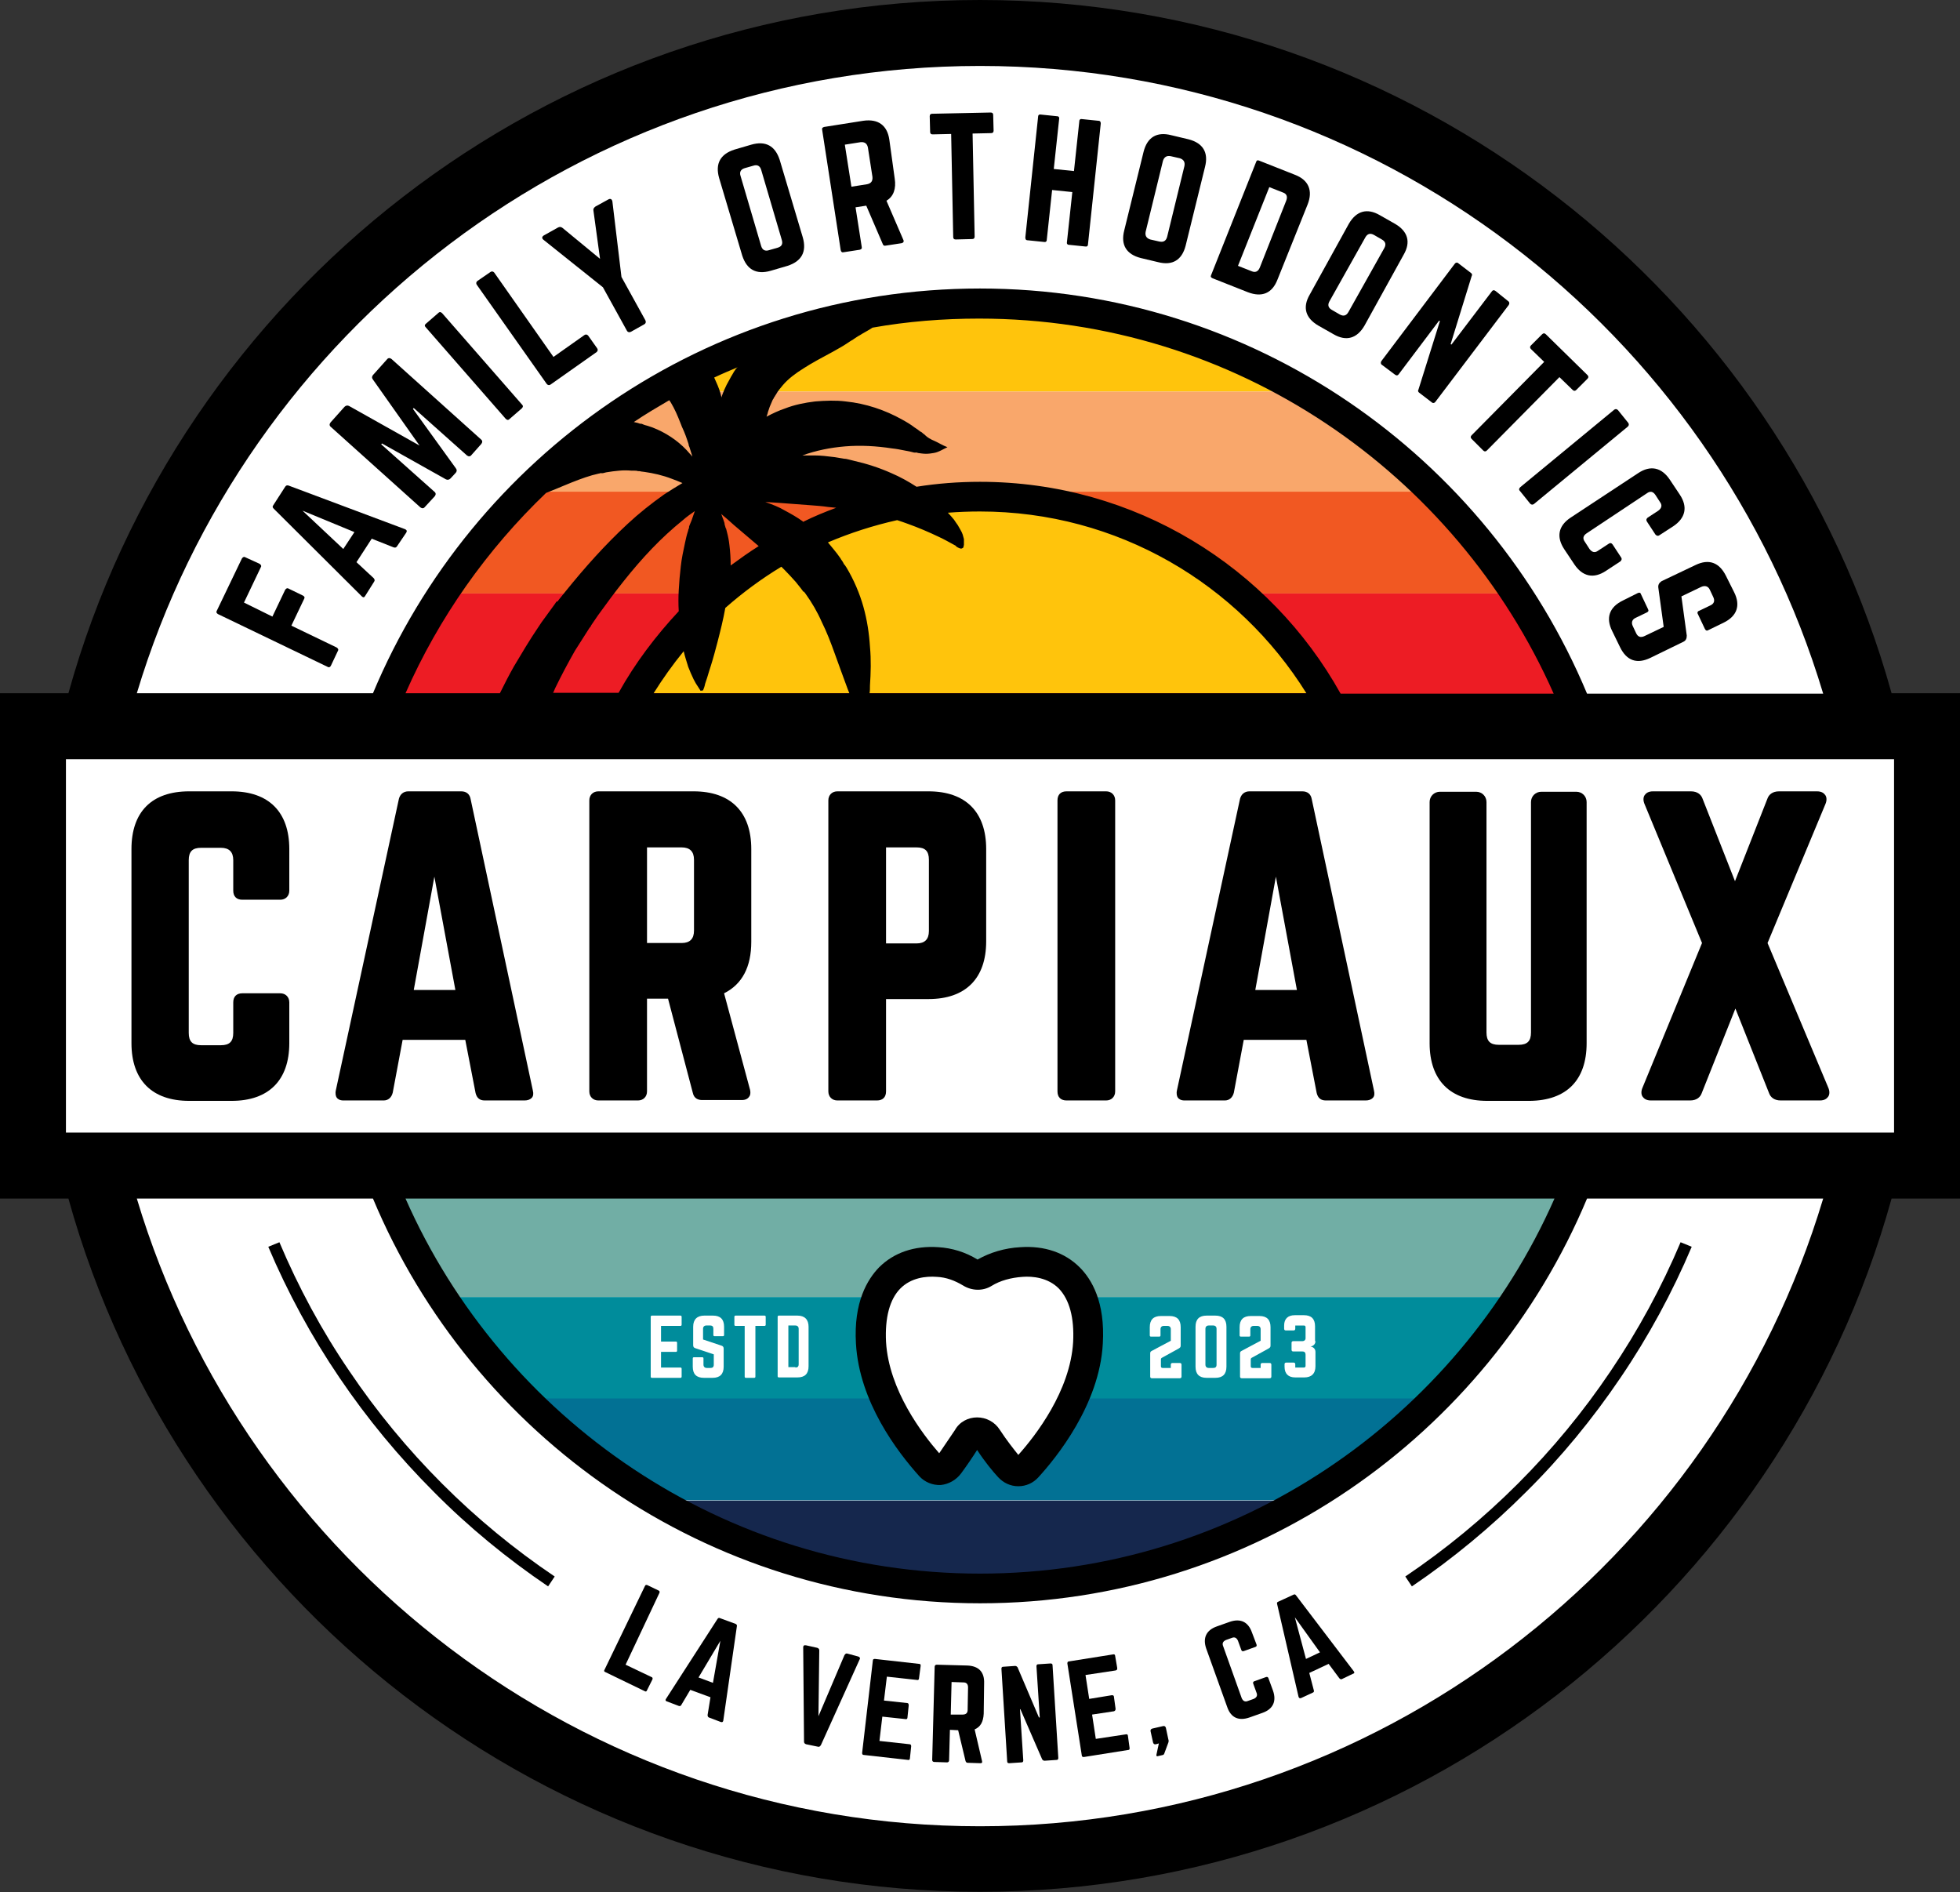 <?xml version="1.0" encoding="utf-8"?>
<!-- Generator: Adobe Illustrator 27.7.0, SVG Export Plug-In . SVG Version: 6.00 Build 0)  -->
<svg version="1.1" id="Layer_1" xmlns="http://www.w3.org/2000/svg" xmlns:xlink="http://www.w3.org/1999/xlink" x="0px" y="0px"
	 viewBox="0 0 475.6 459.1" style="enable-background:new 0 0 475.6 459.1;" xml:space="preserve">
<rect x="0" y="0" width="475.6" height="459.1" fill="#333333" stroke="none"/>
<style type="text/css">
	.st0{clip-path:url(#SVGID_00000111185075004646179340000006558305410842571912_);}
	.st1{fill:#71AEA5;}
	.st2{fill:#008C9B;}
	.st3{fill:#027194;}
	.st4{fill:#15274D;}
	.st5{clip-path:url(#SVGID_00000135680771601688429100000000940829132388077481_);}
	.st6{fill:#FFC40C;}
	.st7{fill:#F9A76B;}
	.st8{fill:#F15822;}
	.st9{fill:#ED1C24;}
	.st10{fill:#FFFFFF;}
	.st11{clip-path:url(#SVGID_00000173155309815704558240000007659276465979703449_);}
	.st12{clip-path:url(#SVGID_00000116940122421774018210000016097012378411202465_);}
	.st13{clip-path:url(#SVGID_00000112608940186452769810000009684086454743061910_);}
	.st14{clip-path:url(#SVGID_00000152958188517593976810000013891305959933698239_);}
	.st15{clip-path:url(#SVGID_00000135664120526574268710000009482995606949680781_);}
	.st16{clip-path:url(#SVGID_00000123440438170876247900000001696123558769987763_);}
	.st17{clip-path:url(#SVGID_00000155853382314103357500000016230672173718605997_);}
	.st18{clip-path:url(#SVGID_00000104676011189145408430000013727275356509408442_);}
	.st19{clip-path:url(#SVGID_00000008838624769183767870000016431305888861274794_);}
	.st20{clip-path:url(#SVGID_00000051345324229161509080000003401337879102137497_);}
	.st21{clip-path:url(#SVGID_00000163066542680060726480000003198282906801455265_);}
	.st22{clip-path:url(#SVGID_00000103235052280886276240000010022385335117512633_);}
	.st23{clip-path:url(#SVGID_00000029753069852147688920000002400300472923383192_);}
	.st24{clip-path:url(#SVGID_00000148624394915153437250000010952888261803220637_);}
	.st25{clip-path:url(#SVGID_00000087378191045252303080000011310938775606316713_);}
	.st26{clip-path:url(#SVGID_00000042697467900451189570000008645088353739454096_);}
	.st27{clip-path:url(#SVGID_00000084507068754174086580000012354694441502247073_);}
	.st28{clip-path:url(#SVGID_00000090279970632330891890000002286768558068246963_);}
	.st29{clip-path:url(#SVGID_00000097485586784492085420000013247044960085647548_);}
	.st30{clip-path:url(#SVGID_00000142168591917327872690000008952438745829618574_);}
	.st31{clip-path:url(#SVGID_00000095328736448469448620000015496691619461063312_);}
</style>
<g>
	<g>
		<g>
			<path class="st10" d="M467.6,176.2H449C425.1,81.8,339.5,11.7,237.8,11.7S50.4,81.8,26.6,176.2H8v106.6h18.6
				c23.8,94.4,109.5,164.5,211.2,164.5S425.1,377.3,449,282.8h18.6V176.2z"/>
		</g>
	</g>
	<g>
		<g>
			<path d="M133,384.9c-9.9-6.7-19.3-14.4-27.7-22.9c-8.5-8.5-16.2-17.8-22.9-27.7c-6.8-10-12.6-20.7-17.3-31.8l2.7-1.1
				c4.6,10.9,10.3,21.5,17,31.3c6.6,9.8,14.2,19,22.5,27.3c8.4,8.4,17.5,15.9,27.3,22.5L133,384.9z"/>
		</g>
	</g>
	<g>
		<g>
			<path d="M342.6,384.9l-1.6-2.4c9.8-6.6,19-14.2,27.3-22.5c8.4-8.4,15.9-17.5,22.5-27.3c6.7-9.9,12.4-20.4,17-31.3l2.7,1.1
				c-4.7,11.1-10.5,21.8-17.3,31.8c-6.7,9.9-14.4,19.3-22.9,27.7C361.8,370.5,352.5,378.2,342.6,384.9z"/>
		</g>
	</g>
	<g>
		<defs>
			
				<ellipse id="SVGID_00000069391411250104200470000006589854713919860663_" transform="matrix(0.707 -0.707 0.707 0.707 -92.657 235.359)" cx="237.8" cy="229.5" rx="155.9" ry="155.9"/>
		</defs>
		<clipPath id="SVGID_00000119102159254787065690000013445228242920719526_">
			<use xlink:href="#SVGID_00000069391411250104200470000006589854713919860663_"  style="overflow:visible;"/>
		</clipPath>
		<g style="clip-path:url(#SVGID_00000119102159254787065690000013445228242920719526_);">
			<g>
				<g>
					<rect x="75.1" y="70.3" class="st6" width="326.2" height="24.7"/>
				</g>
			</g>
			<g>
				<g>
					<rect x="75.1" y="95" class="st7" width="326.2" height="24.7"/>
				</g>
			</g>
			<g>
				<g>
					<rect x="75.1" y="119.3" class="st8" width="326.2" height="24.7"/>
				</g>
			</g>
			<g>
				<g>
					<rect x="75.1" y="144" class="st9" width="326.2" height="24.7"/>
				</g>
			</g>
		</g>
		<g style="clip-path:url(#SVGID_00000119102159254787065690000013445228242920719526_);">
			<g>
				<g>
					<path class="st6" d="M321.3,168.2c-16.9-28.5-48-47.7-83.5-47.7c-35.6,0-66.6,19.1-83.5,47.7H321.3z"/>
				</g>
			</g>
		</g>
		<g style="clip-path:url(#SVGID_00000119102159254787065690000013445228242920719526_);">
			<g>
				<g>
					<rect x="75.1" y="290" class="st1" width="326.2" height="24.7"/>
				</g>
			</g>
			<g>
				<g>
					<rect x="75.1" y="314.7" class="st2" width="326.2" height="24.7"/>
				</g>
			</g>
			<g>
				<g>
					<rect x="75.1" y="339.3" class="st3" width="326.2" height="24.7"/>
				</g>
			</g>
			<g>
				<g>
					<rect x="75.1" y="364.1" class="st4" width="326.2" height="24.7"/>
				</g>
			</g>
		</g>
	</g>
	<g>
		<g>
			<g>
				<path d="M151.8,403.9l6.3,3c0.3,0.1,0.3,0.4,0.2,0.6l-1.3,2.6c-0.1,0.3-0.3,0.4-0.6,0.2l-9.5-4.6c-0.3-0.1-0.4-0.3-0.2-0.6
					l9.8-20.3c0.1-0.3,0.4-0.3,0.6-0.2l2.7,1.3c0.3,0.1,0.3,0.4,0.2,0.6L151.8,403.9z"/>
			</g>
		</g>
		<g>
			<g>
				<path d="M172,416.7c-0.2-0.1-0.3-0.3-0.3-0.6l0.7-4.3l-4.9-1.8l-2.2,3.7c-0.1,0.2-0.3,0.3-0.6,0.2l-2.9-1.1
					c-0.3-0.1-0.4-0.3-0.2-0.6l12.5-19.4c0.2-0.3,0.4-0.3,0.6-0.2l3.8,1.4c0.2,0.1,0.4,0.3,0.3,0.6l-3.3,22.9
					c-0.1,0.3-0.2,0.4-0.6,0.3L172,416.7z M174.8,398.1l-5.3,8.9l3.5,1.3L174.8,398.1z"/>
			</g>
		</g>
		<g>
			<g>
				<path d="M208.2,401.9c0.4,0.1,0.6,0.4,0.4,0.7l-9.4,20.8c-0.2,0.3-0.4,0.5-0.7,0.4l-2.9-0.6c-0.3-0.1-0.5-0.3-0.5-0.6l-0.2-22.9
					c0-0.4,0.2-0.6,0.7-0.5l2.7,0.6c0.3,0.1,0.5,0.3,0.5,0.6l-0.2,16l6.3-14.8c0.2-0.3,0.4-0.5,0.7-0.4L208.2,401.9z"/>
			</g>
		</g>
		<g>
			<g>
				<path d="M223,407.2c0,0.3-0.2,0.5-0.5,0.4l-7.3-0.8l-0.7,5.8l5.6,0.6c0.3,0,0.4,0.2,0.4,0.6l-0.3,2.9c0,0.3-0.2,0.5-0.5,0.4
					l-5.6-0.6l-0.7,5.9l7.3,0.8c0.3,0,0.4,0.2,0.4,0.5l-0.3,2.9c0,0.3-0.2,0.5-0.5,0.4l-10.7-1.2c-0.3,0-0.4-0.2-0.4-0.5l2.6-22.4
					c0-0.3,0.2-0.4,0.5-0.4l10.7,1.2c0.4,0,0.4,0.2,0.4,0.5L223,407.2z"/>
			</g>
		</g>
		<g>
			<g>
				<path d="M238.7,415.8c-0.1,2-0.8,3.2-2.2,3.8l1.8,7.7c0.1,0.4-0.1,0.5-0.4,0.5l-3.1-0.1c-0.3,0-0.4-0.2-0.5-0.4l-1.8-7.5l-2-0.1
					l-0.2,7.4c0,0.3-0.2,0.5-0.5,0.5l-3.1-0.1c-0.3,0-0.5-0.2-0.5-0.5l0.6-22.6c0-0.3,0.2-0.5,0.5-0.5l7.4,0.2
					c2.8,0.1,4.2,1.6,4.1,4.3L238.7,415.8z M233.6,416c0.8,0,1.2-0.4,1.2-1.1l0.1-5.5c0-0.8-0.4-1.2-1.1-1.2l-2.9-0.1l-0.2,7.9
					L233.6,416z"/>
			</g>
		</g>
		<g>
			<g>
				<path d="M254.9,403.6c0.3,0,0.5,0.1,0.5,0.4l1.4,22.5c0,0.3-0.1,0.5-0.4,0.5l-2.9,0.2c-0.3,0-0.4-0.1-0.6-0.3l-5.3-12.2l-0.1,0
					l0.8,12.4c0,0.3-0.1,0.5-0.4,0.5l-3,0.2c-0.3,0-0.5-0.1-0.5-0.4l-1.4-22.5c0-0.3,0.1-0.5,0.4-0.5l2.9-0.2c0.3,0,0.4,0.1,0.6,0.3
					l5.2,12.2l0.2,0l-0.8-12.4c0-0.3,0.1-0.5,0.4-0.5L254.9,403.6z"/>
			</g>
		</g>
		<g>
			<g>
				<path d="M271.1,404.7c0,0.3,0,0.5-0.4,0.6l-7.3,1.1l0.9,5.8l5.5-0.9c0.3,0,0.5,0.1,0.5,0.4l0.4,2.9c0,0.3-0.1,0.5-0.4,0.6
					L265,416l0.9,5.9l7.3-1.1c0.3-0.1,0.5,0.1,0.5,0.4l0.4,2.9c0,0.3,0,0.5-0.4,0.5l-10.7,1.7c-0.3,0-0.5-0.1-0.5-0.4l-3.5-22.3
					c0-0.3,0.1-0.5,0.4-0.5l10.7-1.7c0.3-0.1,0.5,0.1,0.5,0.4L271.1,404.7z"/>
			</g>
		</g>
		<g>
			<g>
				<path d="M279.2,420.1c-0.1-0.4,0.1-0.6,0.4-0.7l2.6-0.6c0.4-0.1,0.6,0.1,0.7,0.4l0.6,2.8c0.1,0.3,0.1,0.5,0,0.8l-1,2.7
					c-0.1,0.2-0.1,0.2-0.3,0.3l-1.3,0.3c-0.2,0.1-0.3-0.1-0.3-0.3l0.6-2.8l-0.7,0.2c-0.4,0.1-0.6-0.1-0.7-0.4L279.2,420.1z"/>
			</g>
		</g>
		<g>
			<g>
				<path d="M304.9,399c0.1,0.3,0,0.5-0.3,0.6l-2.8,1c-0.3,0.1-0.5,0-0.6-0.3l-0.8-2.2c-0.3-0.7-0.8-1-1.5-0.7l-1.4,0.5
					c-0.7,0.3-1,0.8-0.7,1.5l4.5,12.6c0.3,0.7,0.8,1,1.5,0.7l1.4-0.5c0.7-0.3,1-0.8,0.7-1.5l-0.8-2.2c-0.1-0.3,0-0.5,0.3-0.6l2.8-1
					c0.3-0.1,0.5,0,0.6,0.3l1.1,3c0.9,2.6,0,4.5-2.6,5.4l-3.1,1.1c-2.6,0.9-4.5,0.1-5.4-2.5l-5.1-14.2c-0.9-2.6,0-4.5,2.6-5.4
					l3.1-1.1c2.6-0.9,4.5,0,5.4,2.6L304.9,399z"/>
			</g>
		</g>
		<g>
			<g>
				<path d="M325.6,407.4c-0.2,0.1-0.4,0-0.6-0.2l-2.6-3.5l-4.7,2.2l1.1,4.2c0.1,0.3,0,0.5-0.3,0.6l-2.8,1.3c-0.3,0.1-0.5,0-0.6-0.3
					l-5.2-22.5c-0.1-0.3,0-0.5,0.3-0.6l3.7-1.7c0.2-0.1,0.4-0.1,0.6,0.2l14,18.4c0.2,0.3,0.2,0.5-0.2,0.6L325.6,407.4z M314.2,392.4
					l2.7,10.1l3.4-1.6L314.2,392.4z"/>
			</g>
		</g>
	</g>
	<g>
		<g>
			<g>
				<path d="M63,136.8c0.3,0.2,0.5,0.5,0.3,0.8l-4.1,8.6l6.9,3.4l3.1-6.5c0.2-0.3,0.5-0.5,0.8-0.3l3.5,1.7c0.4,0.2,0.5,0.5,0.3,0.8
					l-3.1,6.5l11,5.3c0.3,0.2,0.5,0.5,0.3,0.8l-1.7,3.6c-0.2,0.4-0.5,0.5-0.8,0.3l-26.6-12.8c-0.3-0.2-0.5-0.4-0.3-0.8l6.1-12.7
					c0.2-0.3,0.5-0.5,0.8-0.3L63,136.8z"/>
			</g>
		</g>
		<g>
			<g>
				<path d="M96.3,132.6c-0.2,0.3-0.5,0.3-0.8,0.2l-5.3-2.1l-3.7,5.7l4.2,3.9c0.2,0.3,0.3,0.5,0.1,0.8l-2.2,3.5
					c-0.2,0.4-0.5,0.4-0.8,0.1l-21.4-21.3c-0.3-0.3-0.3-0.5-0.1-0.8l2.9-4.5c0.2-0.3,0.4-0.4,0.8-0.3l28.3,10.6
					c0.4,0.2,0.5,0.4,0.3,0.8L96.3,132.6z M73.4,123.9l9.9,9.3l2.7-4.1L73.4,123.9z"/>
			</g>
		</g>
		<g>
			<g>
				<path d="M93.9,87.2c0.3-0.4,0.7-0.4,1.1-0.1l21.7,19.5c0.4,0.3,0.4,0.7,0.1,1.1l-2.4,2.7c-0.3,0.4-0.7,0.4-1.1,0.1l-12.9-11.5
					l-0.2,0.2l10.4,14.4c0.3,0.4,0.3,0.7,0,1.1l-1.3,1.4c-0.3,0.3-0.7,0.4-1.1,0.2l-15.5-8.7l-0.2,0.2l12.9,11.5
					c0.4,0.3,0.4,0.7,0.1,1.1l-2.4,2.6c-0.3,0.4-0.7,0.4-1.1,0.1l-21.7-19.5c-0.4-0.3-0.4-0.7-0.1-1.1l3.4-3.8
					c0.3-0.3,0.7-0.4,1.1-0.2l17.1,9.6L90.5,92.1c-0.3-0.4-0.3-0.7,0-1.1L93.9,87.2z"/>
			</g>
		</g>
		<g>
			<g>
				<path d="M106.4,75.9c0.3-0.3,0.6-0.2,0.9,0.1l19.4,22.2c0.3,0.3,0.2,0.6-0.1,0.9l-3,2.6c-0.3,0.3-0.6,0.2-0.9-0.1l-19.4-22.2
					c-0.3-0.3-0.3-0.6,0.1-0.9L106.4,75.9z"/>
			</g>
		</g>
		<g>
			<g>
				<path d="M134.3,86.6l7.5-5.3c0.3-0.2,0.6-0.2,0.9,0.1l2.2,3.1c0.2,0.3,0.2,0.6-0.1,0.9l-11.2,7.9c-0.3,0.2-0.6,0.2-0.9-0.1
					l-17-24.1c-0.2-0.3-0.2-0.6,0.1-0.9L119,66c0.3-0.2,0.6-0.2,0.9,0.1L134.3,86.6z"/>
			</g>
		</g>
		<g>
			<g>
				<path d="M147.6,48.4c0.5-0.3,0.9-0.1,1,0.5l2.2,18.3l5.8,10.5c0.2,0.4,0.1,0.8-0.3,1l-3.2,1.8c-0.4,0.2-0.8,0.1-1-0.3l-5.8-10.5
					l-14.4-11.5c-0.5-0.4-0.4-0.8,0.1-1.1l3.4-1.9c0.4-0.2,0.7-0.2,1.1,0.1l9.1,7.5l-1.6-11.7c-0.1-0.4,0.1-0.7,0.5-1L147.6,48.4z"
					/>
			</g>
		</g>
		<g>
			<g>
				<path d="M174.5,43.2c-1-3.5,0.3-5.8,3.7-6.9l4.1-1.2c3.5-1,5.8,0.3,6.9,3.7l5.6,18.8c1,3.5-0.3,5.8-3.7,6.9l-4.1,1.2
					c-3.5,1-5.8-0.3-6.9-3.7L174.5,43.2z M188.7,60.1c1-0.3,1.3-0.9,1-1.9l-5-17c-0.3-1-1-1.3-1.9-1l-2.1,0.6c-1,0.3-1.3,1-1,1.9
					l5,17c0.3,1,1,1.3,1.9,1L188.7,60.1z"/>
			</g>
		</g>
		<g>
			<g>
				<path d="M217.1,43.3c0.4,2.5-0.3,4.4-2,5.4l4.1,9.5c0.2,0.4,0,0.7-0.4,0.8l-3.9,0.6c-0.4,0.1-0.6-0.1-0.7-0.4l-4-9.3l-2.6,0.4
					l1.5,9.6c0.1,0.4-0.1,0.6-0.5,0.7l-3.9,0.6c-0.4,0.1-0.6-0.1-0.7-0.5l-4.5-29.2c-0.1-0.4,0.1-0.6,0.5-0.7l9.5-1.5
					c3.6-0.5,5.8,1.1,6.3,4.6L217.1,43.3z M210.4,44.7c1-0.2,1.4-0.8,1.3-1.8l-1.1-7.1c-0.2-1-0.8-1.4-1.8-1.3l-3.8,0.6l1.6,10.2
					L210.4,44.7z"/>
			</g>
		</g>
		<g>
			<g>
				<path d="M240.4,27.3c0.4,0,0.6,0.2,0.6,0.6l0.1,3.8c0,0.4-0.2,0.6-0.6,0.6l-4.5,0.1l0.5,25c0,0.4-0.2,0.6-0.6,0.6l-4,0.1
					c-0.4,0-0.6-0.2-0.6-0.6l-0.5-25l-4.5,0.1c-0.4,0-0.6-0.2-0.6-0.6l-0.1-3.8c0-0.4,0.2-0.6,0.6-0.6L240.4,27.3z"/>
			</g>
		</g>
		<g>
			<g>
				<path d="M261.9,29.4c0-0.4,0.3-0.6,0.7-0.5l3.9,0.4c0.5,0,0.6,0.3,0.6,0.7L264,59.3c0,0.4-0.3,0.6-0.7,0.5l-3.9-0.4
					c-0.4,0-0.6-0.3-0.5-0.7l1.3-12.1l-4.9-0.5l-1.3,12.1c0,0.4-0.3,0.6-0.7,0.5l-3.9-0.4c-0.5,0-0.6-0.3-0.6-0.7l3.1-29.3
					c0-0.4,0.3-0.6,0.7-0.5l3.9,0.4c0.4,0,0.6,0.3,0.5,0.7l-1.3,12.1l4.9,0.5L261.9,29.4z"/>
			</g>
		</g>
		<g>
			<g>
				<path d="M277.5,36.8c0.9-3.5,3.2-4.9,6.7-4l4.2,1c3.5,0.9,4.9,3.2,4,6.7l-4.7,19.1c-0.9,3.5-3.2,4.9-6.7,4l-4.2-1
					c-3.5-0.9-4.9-3.2-4-6.7L277.5,36.8z M281.3,58.6c1,0.2,1.6-0.1,1.9-1.1l4.2-17.2c0.2-1-0.2-1.6-1.1-1.9l-2.2-0.5
					c-1-0.2-1.6,0.2-1.9,1.1L278,56.2c-0.2,1,0.2,1.6,1.1,1.9L281.3,58.6z"/>
			</g>
		</g>
		<g>
			<g>
				<path d="M304.8,39.3c0.1-0.4,0.4-0.5,0.8-0.3l8.6,3.4c3.4,1.3,4.4,3.9,3.1,7.2L310,67.8c-1.3,3.4-3.8,4.4-7.2,3.1l-8.6-3.4
					c-0.4-0.2-0.5-0.4-0.3-0.8L304.8,39.3z M303.7,65.8c0.9,0.4,1.6,0.1,2-0.9l6.4-16.2c0.4-1,0.1-1.7-0.8-2l-3.3-1.3l-7.6,19.1
					L303.7,65.8z"/>
			</g>
		</g>
		<g>
			<g>
				<path d="M327.3,54.3c1.8-3.1,4.4-3.9,7.5-2.1l3.7,2.1c3.1,1.8,3.9,4.4,2.1,7.5L331.1,79c-1.8,3.1-4.4,3.9-7.5,2.1l-3.7-2.1
					c-3.1-1.8-3.9-4.4-2.1-7.5L327.3,54.3z M325.1,76.3c0.9,0.5,1.6,0.3,2.1-0.6l8.7-15.5c0.5-0.9,0.3-1.6-0.6-2.1l-1.9-1.1
					c-0.9-0.5-1.6-0.3-2.1,0.6l-8.7,15.5c-0.5,0.9-0.3,1.6,0.6,2.1L325.1,76.3z"/>
			</g>
		</g>
		<g>
			<g>
				<path d="M366,73.1c0.3,0.2,0.3,0.6,0.1,0.9l-17.8,23.5c-0.2,0.3-0.6,0.4-0.9,0.1l-3-2.3c-0.3-0.2-0.4-0.5-0.2-0.8l5.2-16.6
					l-0.2-0.1l-9.8,13c-0.2,0.3-0.5,0.4-0.9,0.1l-3.2-2.4c-0.3-0.2-0.3-0.6-0.1-0.9L353,64c0.2-0.3,0.6-0.4,0.9-0.1l3,2.3
					c0.3,0.2,0.4,0.5,0.2,0.8L352,83.5l0.2,0.1l9.8-12.9c0.2-0.3,0.5-0.4,0.9-0.1L366,73.1z"/>
			</g>
		</g>
		<g>
			<g>
				<path d="M385.2,91c0.3,0.3,0.3,0.6,0,0.9l-2.7,2.7c-0.3,0.3-0.6,0.3-0.9,0l-3.2-3.1l-17.6,17.8c-0.3,0.3-0.6,0.3-0.9,0l-2.8-2.8
					c-0.3-0.3-0.3-0.6,0-0.9l17.6-17.8l-3.2-3.1c-0.3-0.3-0.3-0.6,0-0.9l2.7-2.7c0.3-0.3,0.6-0.3,0.9,0L385.2,91z"/>
			</g>
		</g>
		<g>
			<g>
				<path d="M395.1,102.6c0.2,0.3,0.2,0.6-0.1,0.9l-22.8,18.8c-0.3,0.2-0.6,0.2-0.9-0.1l-2.5-3.1c-0.3-0.3-0.2-0.6,0.1-0.9
					l22.8-18.8c0.3-0.2,0.6-0.2,0.9,0.1L395.1,102.6z"/>
			</g>
		</g>
		<g>
			<g>
				<path d="M402.6,129.9c-0.3,0.2-0.6,0.1-0.9-0.2l-2.1-3.2c-0.2-0.4-0.1-0.6,0.2-0.9l2.6-1.7c0.8-0.6,1-1.3,0.4-2.1l-1.1-1.7
					c-0.6-0.9-1.3-1-2.1-0.4l-14.6,9.7c-0.9,0.6-1,1.3-0.4,2.1l1.1,1.7c0.6,0.8,1.3,1,2.1,0.4l2.6-1.7c0.3-0.2,0.6-0.2,0.9,0.2
					l2.1,3.2c0.2,0.3,0.1,0.6-0.2,0.9l-3.5,2.3c-3,2-5.7,1.4-7.7-1.6l-2.4-3.6c-2-3-1.5-5.7,1.5-7.7l16.4-10.8c3-2,5.7-1.4,7.7,1.6
					l2.4,3.6c2,3,1.4,5.7-1.6,7.7L402.6,129.9z"/>
			</g>
		</g>
		<g>
			<g>
				<path d="M420.8,143.7c1.6,3.2,0.7,5.8-2.6,7.4l-3.7,1.8c-0.3,0.2-0.6,0.1-0.8-0.3L412,149c-0.2-0.3-0.1-0.7,0.3-0.8l2.7-1.3
					c0.9-0.4,1.2-1.1,0.7-2.1l-0.8-1.7c-0.4-0.9-1.2-1.1-2.1-0.7l-4.8,2.3l1.3,9.5c0,0.7-0.2,1.2-0.8,1.5l-8,3.9
					c-3.3,1.6-5.8,0.7-7.4-2.6l-1.9-3.9c-1.6-3.2-0.7-5.8,2.6-7.4l3.6-1.8c0.4-0.2,0.7-0.1,0.8,0.3l1.7,3.6c0.2,0.4,0.1,0.6-0.3,0.8
					l-2.7,1.3c-0.9,0.4-1.1,1.2-0.7,2l0.8,1.7c0.4,0.9,1.1,1.2,2.1,0.7l4.6-2.2l-1.3-9.5c-0.1-0.7,0.2-1.2,0.8-1.6l8.2-3.9
					c3.3-1.6,5.8-0.6,7.4,2.6L420.8,143.7z"/>
			</g>
		</g>
	</g>
	<g>
		<g>
			<g>
				<path class="st10" d="M165.4,321.4c0,0.2-0.1,0.3-0.3,0.3h-4.7v3.8h3.6c0.2,0,0.3,0.1,0.3,0.3v1.9c0,0.2-0.1,0.3-0.3,0.3h-3.6
					v3.8h4.7c0.2,0,0.3,0.1,0.3,0.3v1.9c0,0.2-0.1,0.3-0.3,0.3h-6.9c-0.2,0-0.3-0.1-0.3-0.3v-14.5c0-0.2,0.1-0.3,0.3-0.3h6.9
					c0.2,0,0.3,0.1,0.3,0.3V321.4z"/>
			</g>
		</g>
		<g>
			<g>
				<path class="st10" d="M173,319.2c1.8,0,2.7,0.9,2.7,2.7v2c0,0.2-0.1,0.3-0.3,0.3h-2c-0.2,0-0.3-0.1-0.3-0.3v-1.5
					c0-0.5-0.2-0.8-0.8-0.8h-0.9c-0.5,0-0.8,0.3-0.8,0.8v2.6l4.5,1.5c0.3,0.1,0.5,0.3,0.5,0.7v4.4c0,1.8-0.9,2.7-2.7,2.7h-2.1
					c-1.8,0-2.7-0.9-2.7-2.7v-2c0-0.2,0.1-0.3,0.3-0.3h2c0.2,0,0.3,0.1,0.3,0.3v1.5c0,0.5,0.3,0.8,0.8,0.8h0.9
					c0.5,0,0.8-0.2,0.8-0.8v-2.5l-4.5-1.5c-0.3-0.1-0.5-0.3-0.5-0.7v-4.5c0-1.8,1-2.7,2.7-2.7H173z"/>
			</g>
		</g>
		<g>
			<g>
				<path class="st10" d="M185.5,319.2c0.2,0,0.3,0.1,0.3,0.3v1.9c0,0.2-0.1,0.3-0.3,0.3h-2.2V334c0,0.2-0.1,0.3-0.3,0.3h-2
					c-0.2,0-0.3-0.1-0.3-0.3v-12.3h-2.2c-0.2,0-0.3-0.1-0.3-0.3v-1.9c0-0.2,0.1-0.3,0.3-0.3H185.5z"/>
			</g>
		</g>
		<g>
			<g>
				<path class="st10" d="M188.7,319.5c0-0.2,0.1-0.3,0.3-0.3h4.5c1.8,0,2.7,1,2.7,2.7v9.6c0,1.8-0.9,2.7-2.7,2.7H189
					c-0.2,0-0.3-0.1-0.3-0.3V319.5z M193,331.8c0.5,0,0.8-0.2,0.8-0.8v-8.6c0-0.5-0.3-0.8-0.8-0.8h-1.7v10.1H193z"/>
			</g>
		</g>
		<g>
			<g>
				<path class="st10" d="M282,329.4c-0.2,0.1-0.3,0.2-0.3,0.5v1.6c0,0.2,0.1,0.4,0.4,0.4h2v-0.8c0-0.2,0.1-0.4,0.4-0.4h1.8
					c0.2,0,0.4,0.1,0.4,0.4v2.9c0,0.2-0.1,0.4-0.4,0.4h-6.8c-0.2,0-0.4-0.1-0.4-0.4v-5.6c0-0.4,0.1-0.5,0.5-0.7l4.5-2.4v-2.8
					c0-0.5-0.3-0.8-0.8-0.8h-0.9c-0.5,0-0.8,0.3-0.8,0.8v1.5c0,0.2-0.1,0.3-0.3,0.3h-2c-0.2,0-0.3-0.1-0.3-0.3v-2
					c0-1.8,0.9-2.7,2.7-2.7h2.1c1.8,0,2.7,0.9,2.7,2.7v4.5c0,0.4-0.2,0.5-0.5,0.7L282,329.4z"/>
			</g>
		</g>
		<g>
			<g>
				<path class="st10" d="M290.1,321.9c0-1.8,0.9-2.7,2.7-2.7h2.1c1.8,0,2.7,0.9,2.7,2.7v9.7c0,1.8-0.9,2.7-2.7,2.7h-2.1
					c-1.8,0-2.7-0.9-2.7-2.7V321.9z M294.4,331.9c0.5,0,0.8-0.2,0.8-0.8v-8.7c0-0.5-0.3-0.8-0.8-0.8h-1.1c-0.5,0-0.8,0.3-0.8,0.8
					v8.7c0,0.5,0.3,0.8,0.8,0.8H294.4z"/>
			</g>
		</g>
		<g>
			<g>
				<path class="st10" d="M303.8,329.4c-0.2,0.1-0.3,0.2-0.3,0.5v1.6c0,0.2,0.1,0.4,0.4,0.4h2v-0.8c0-0.2,0.1-0.4,0.4-0.4h1.8
					c0.2,0,0.4,0.1,0.4,0.4v2.9c0,0.2-0.1,0.4-0.4,0.4h-6.8c-0.2,0-0.4-0.1-0.4-0.4v-5.6c0-0.4,0.1-0.5,0.5-0.7l4.5-2.4v-2.8
					c0-0.5-0.3-0.8-0.8-0.8h-0.9c-0.5,0-0.8,0.3-0.8,0.8v1.5c0,0.2-0.1,0.3-0.3,0.3h-2c-0.2,0-0.3-0.1-0.3-0.3v-2
					c0-1.8,0.9-2.7,2.7-2.7h2.1c1.8,0,2.7,0.9,2.7,2.7v4.5c0,0.4-0.2,0.5-0.5,0.7L303.8,329.4z"/>
			</g>
		</g>
		<g>
			<g>
				<path class="st10" d="M319.2,325.4c0,0.7-0.5,1.2-1.2,1.3v0c0.7,0.1,1.2,0.6,1.2,1.3v3.5c0,1.8-1,2.7-2.7,2.7h-2.2
					c-1.7,0-2.6-0.9-2.6-2.6v-0.6c0-0.2,0.1-0.4,0.4-0.4h1.8c0.2,0,0.4,0.1,0.4,0.4v0.8h2.1c0.2,0,0.4-0.1,0.4-0.4v-2.7
					c0-0.5-0.2-0.8-0.8-0.8h-2.2c-0.2,0-0.4-0.1-0.4-0.4v-1.7c0-0.2,0.1-0.4,0.4-0.4h2.2c0.5,0,0.8-0.3,0.8-0.7v-2.7
					c0-0.2-0.1-0.4-0.4-0.4h-2.1v0.8c0,0.2-0.1,0.4-0.4,0.4H312c-0.2,0-0.4-0.1-0.4-0.4v-0.8c0-1.6,0.9-2.5,2.6-2.5h2.2
					c1.8,0,2.7,0.9,2.7,2.7V325.4z"/>
			</g>
		</g>
	</g>
	<g>
		<g>
			<g>
				<path d="M56.2,192H45.9c-9.1,0-14,5-14,14v47.1c0,9,5,14,14,14h10.3c9,0,14-5,14-14v-9.9c0-1.3-0.9-2.2-2.2-2.2h-9.2
					c-1.4,0-2.2,0.8-2.2,2.2v7.4c0,2.1-0.9,3-3,3h-4.8c-2.1,0-3-0.9-3-3v-41.9c0-2.1,0.9-3,3-3h4.8c2,0,3,1,3,3v7.4
					c0,1.4,0.8,2.2,2.2,2.2H68c1.3,0,2.2-0.9,2.2-2.2V206C70.2,197,65.2,192,56.2,192z"/>
			</g>
		</g>
		<g>
			<g>
				<path d="M114.2,193.9c-0.2-1.2-1-1.9-2.3-1.9H99.1c-1.2,0-2,0.7-2.3,1.8l-15.3,70.7c-0.2,0.9,0,1.5,0.2,1.8
					c0.2,0.3,0.7,0.7,1.6,0.7h9.8c1.1,0,1.9-0.7,2.2-1.9l2.4-12.8h15.2l2.5,12.9c0.3,1.2,1,1.8,2.2,1.8h9.7c0.7,0,1.3-0.2,1.7-0.6
					c0.4-0.4,0.5-1,0.3-1.8L114.2,193.9z M110.5,240.2h-10.1l5-27.5L110.5,240.2z"/>
			</g>
		</g>
		<g>
			<g>
				<path d="M175.7,241c4.4-2.2,6.6-6.4,6.6-12.5V206c0-9-5-14-14-14h-23.1c-1.3,0-2.2,0.9-2.2,2.2v70.6c0,1.3,0.9,2.2,2.2,2.2h9.6
					c1.3,0,2.2-0.9,2.2-2.2v-22.5h5.1l6,22.8c0.3,1.5,1.4,1.8,2.3,1.8h9.6c1,0,1.5-0.4,1.7-0.7c0.3-0.3,0.5-0.9,0.3-1.8L175.7,241z
					 M168.4,225.8c0,2-1,3-3,3H157v-23.2h8.4c2,0,3,1,3,3V225.8z"/>
			</g>
		</g>
		<g>
			<g>
				<path d="M215,242.4h10.3c9,0,14-5,14-14V206c0-9-5-14-14-14h-22.1c-1.3,0-2.2,0.9-2.2,2.2v70.6c0,1.3,0.9,2.2,2.2,2.2h9.6
					c1.4,0,2.2-0.8,2.2-2.2V242.4z M215,205.6h7.4c2.1,0,3,0.9,3,3v17.3c0,2-1,3-3,3H215V205.6z"/>
			</g>
		</g>
		<g>
			<g>
				<path d="M270.6,194.2c0-1.3-0.9-2.2-2.2-2.2h-9.6c-1.4,0-2.2,0.8-2.2,2.2v70.6c0,1.4,0.8,2.2,2.2,2.2h9.6c1.3,0,2.2-0.9,2.2-2.2
					V194.2z"/>
			</g>
		</g>
		<g>
			<g>
				<path d="M318.3,193.9c-0.2-1.2-1-1.9-2.3-1.9h-12.8c-1.2,0-2,0.7-2.3,1.8l-15.3,70.7c-0.2,0.9,0,1.5,0.2,1.8
					c0.2,0.3,0.7,0.7,1.6,0.7h9.8c1.1,0,1.9-0.7,2.2-1.9l2.4-12.8h15.2l2.5,12.9c0.3,1.2,1,1.8,2.2,1.8h9.7c0.7,0,1.3-0.2,1.7-0.6
					c0.4-0.4,0.5-1,0.3-1.8L318.3,193.9z M314.7,240.2h-10.1l5-27.5L314.7,240.2z"/>
			</g>
		</g>
		<g>
			<g>
				<path d="M385,253.1v-58.5c0-1.4-1.1-2.5-2.5-2.5H374c-1.4,0-2.5,1.1-2.5,2.5v55.9c0,2.1-0.9,3-3,3h-4.8c-2.1,0-3-0.9-3-3v-55.9
					c0-1.4-1.1-2.5-2.5-2.5h-8.8c-1.4,0-2.5,1.1-2.5,2.5v58.5c0,9,5,14,14,14h10.3C380.1,267,385,262.1,385,253.1z"/>
			</g>
		</g>
		<g>
			<g>
				<path d="M428.9,228.8l14-33.6c0.5-1.1,0.3-1.9,0-2.3c-0.3-0.4-0.8-0.9-2-0.9h-9.2c-1.7,0-2.5,0.9-2.8,1.7l-7.9,20.1l-7.9-20.1
					c-0.3-0.8-1.1-1.7-2.8-1.7h-9.2c-1.2,0-1.7,0.5-2,0.9c-0.3,0.4-0.5,1.2,0,2.3l13.9,33.6l-14.4,35c-0.5,1.1-0.3,1.9,0,2.3
					c0.3,0.4,0.8,0.9,2,0.9h9.5c1.7,0,2.5-0.9,2.8-1.7l8.2-20.6l8.2,20.6c0.3,0.8,1.1,1.7,2.8,1.7h9.5c1.2,0,1.7-0.5,2-0.9
					c0.3-0.4,0.5-1.2,0-2.3L428.9,228.8z"/>
			</g>
		</g>
	</g>
	<g>
		<g>
			<g>
				<path class="st10" d="M247.9,306.1c-3.3,0.2-6.5,1.1-9.2,2.7c-1,0.6-2.1,0.5-3.1-0.1c-2.4-1.5-5.2-2.5-8.1-2.7
					c-9.4-0.6-17,5.2-16.2,19.6c0.7,13.2,10,25,14.5,29.9c1.2,1.4,3.4,1.2,4.5-0.3c1.2-1.7,2.7-3.9,4.4-6.5c1.1-1.8,3.7-1.8,4.9,0
					c2,3.1,4,5.5,5.4,7.1c1.1,1.3,3.1,1.3,4.3,0c4.4-4.8,14-16.7,14.8-30.3C264.9,311.3,257.3,305.6,247.9,306.1z"/>
			</g>
		</g>
		<g>
			<g>
				<path d="M247.1,360.6C247.1,360.6,247.1,360.6,247.1,360.6c-1.9,0-3.6-0.8-4.9-2.2c-1.3-1.4-3.2-3.7-5.1-6.6
					c-1.2,1.9-2.5,3.8-3.9,5.7c-1.2,1.6-3,2.6-4.9,2.8c-2,0.1-3.9-0.7-5.2-2.1c-5.4-6-14.6-18.1-15.4-32.2
					c-0.6-10.1,2.8-15.6,5.6-18.5c3.6-3.6,8.6-5.3,14.4-4.9c3.3,0.2,6.6,1.2,9.5,3c3-1.7,6.6-2.8,10.4-3l0,0
					c5.8-0.4,10.8,1.3,14.4,4.9c2.9,2.9,6.2,8.4,5.6,18.5c-0.8,14.8-11.3,27.7-15.7,32.5C250.7,359.8,249,360.6,247.1,360.6z
					 M237.1,343.9c2.2,0,4.3,1.1,5.5,3c1.7,2.6,3.3,4.6,4.5,6.1c4.2-4.7,12.6-15.5,13.3-27.4c0.3-5.9-0.9-10.3-3.5-13
					c-2.6-2.6-6.3-3-8.8-2.8c-2.8,0.2-5.4,0.9-7.5,2.2c-2.1,1.3-4.8,1.2-6.9-0.1c-2-1.2-4.1-2-6.4-2.1c-2.6-0.2-6.2,0.2-8.8,2.8
					c-2.6,2.6-3.8,7.1-3.5,13c0.7,11.7,8.8,22.3,12.9,27c1.3-1.9,2.6-3.8,3.8-5.6C232.8,345,234.9,343.9,237.1,343.9
					C237.1,343.9,237.1,343.9,237.1,343.9z"/>
			</g>
		</g>
	</g>
	<g>
		<g>
			<path d="M459,168.2C432.1,71.3,343.1,0,237.8,0S43.5,71.3,16.6,168.2H0v122.6h16.6c26.9,96.9,115.9,168.2,221.2,168.2
				S432.1,387.7,459,290.8h16.6V168.2H459z M237.8,16c96.5,0,178.2,64.3,204.6,152.3h-57.3C361,110.6,304,70,237.8,70
				c-66.3,0-123.2,40.6-147.3,98.2H33.2C59.6,80.3,141.3,16,237.8,16z M166.7,106.6l0.3,0.9l0.1,0.3l0,0.1l0,0l0,0c0,0,0,0,0,0l0,0
				l0,0.1l0.2,0.5c0.2,0.6,0.4,1.3,0.6,1.9c0,0.1,0.1,0.3,0.1,0.4c-0.2-0.3-0.4-0.5-0.6-0.7c-2.1-2.5-4.8-4.5-7.9-5.9
				c-0.4-0.2-0.8-0.3-1.2-0.5c-0.4-0.1-0.8-0.3-1.2-0.4c-0.4-0.1-0.8-0.2-1.2-0.4c-0.2-0.1-0.4-0.1-0.6-0.1l-0.3-0.1l-0.3-0.1
				c-0.3-0.1-0.6-0.1-0.9-0.2c2.8-1.9,5.7-3.6,8.6-5.3c0.1,0.2,0.3,0.4,0.4,0.6c0.9,1.5,1.6,3.1,2.3,4.9l0.4,1l-0.3-0.6
				C165.8,104.2,166.3,105.4,166.7,106.6z M154,114.2c0.3,0,0.5,0,0.8,0.1c0.3,0,0.5,0,0.8,0.1l0.8,0.1c2.1,0.3,4.4,0.8,6.7,1.7
				c0.8,0.3,1.6,0.6,2.5,1c-1.5,0.9-3,1.8-4.5,2.8c-3.1,2.2-6,4.5-8.8,7.1c-5.5,5.1-10.4,10.6-15,16.3l-1.7,2.1l-0.2,0.3l-0.1,0.1
				L135,146l-0.4,0.6l-0.8,1.1l-0.8,1.1l-0.8,1.1l-0.8,1.1l-0.8,1.2c-2.1,3.1-4,6.3-5.9,9.5c-1.2,2.1-2.3,4.3-3.4,6.5H98.4
				c8.1-18.4,19.8-34.9,34.1-48.6c1.5-0.6,3-1.2,4.4-1.8c2.4-1,4.7-1.9,6.8-2.5c0.3-0.1,0.5-0.1,0.8-0.2c0.3-0.1,0.5-0.1,0.8-0.2
				c0.1,0,0.2,0,0.3-0.1l0.3,0l0,0l0,0l0,0c0,0,0,0,0,0h0c0,0,0,0,0,0c0,0,0.1,0,0.2,0l0.1,0l0.1,0c0.3-0.1,0.5-0.1,0.8-0.2
				c1.1-0.2,2.1-0.3,3.1-0.4c1-0.1,2-0.1,3.1,0l0.2,0l0.3,0L154,114.2z M134.7,167c1.5-3.1,3.1-6.1,4.8-9.1l0.7-1.1l0.7-1.1l0.7-1.1
				l0.7-1.1l0.7-1.1l0.4-0.5l0-0.1l0,0c0,0,0,0,0,0l-0.1,0.1l0.1-0.1l0.2-0.3l1.5-2.2c4.1-5.7,8.3-11.2,13.1-16.2
				c2.4-2.5,4.9-4.8,7.5-6.9c0.9-0.8,1.9-1.5,2.9-2.2c-0.3,0.8-0.5,1.5-0.8,2.3l-0.5,1.2l-0.1,0.3l0,0l0,0c0,0,0,0.1,0,0.2
				c0,0,0,0,0,0l0,0l0,0.1l-0.1,0.2c-0.1,0.2-0.1,0.5-0.2,0.7c-0.3,0.9-0.5,1.9-0.7,2.8c-0.4,1.9-0.8,3.7-1,5.6
				c-0.1,1-0.2,1.9-0.3,2.9c-0.1,1-0.1,2-0.2,2.9c-0.1,1.7-0.1,3.4,0,5.1c-5.6,6-10.6,12.6-14.6,19.8h-15.9
				C134.4,167.8,134.5,167.4,134.7,167z M165.9,158c0.3,1.3,0.7,2.5,1.1,3.8c0.4,1,0.8,2,1.3,3c0.3,0.5,0.5,1,0.8,1.4
				c0.3,0.5,0.6,0.9,0.9,1.4l0.6-0.1c0.2-0.5,0.4-1,0.5-1.6c0.2-0.5,0.3-1,0.5-1.5c0.3-1,0.6-2,0.9-2.9c0.6-1.9,1.1-3.8,1.6-5.7
				c0.7-2.7,1.4-5.5,1.9-8.3c4.2-3.7,8.8-7.1,13.6-10c0.3,0.3,0.5,0.5,0.8,0.8c0.9,0.9,1.8,1.9,2.7,2.9c0.4,0.5,0.8,1,1.2,1.5
				c0.2,0.3,0.4,0.5,0.6,0.8l0.1,0.1l0,0c0,0,0,0,0-0.1l0,0l0.2,0.2l0.3,0.4c1.5,2.1,2.8,4.3,3.9,6.8c1.2,2.4,2.2,5,3.2,7.8
				c1,2.7,2,5.6,3.1,8.5c0.1,0.3,0.3,0.7,0.4,1h-47.5C160.8,164.7,163.2,161.3,165.9,158z M178.5,89.6l-0.2,0.3l-0.2,0.3l-0.1,0.1
				l0,0.1c0,0,0,0,0,0l0,0l0,0l-0.2,0.3c-0.1,0.2-0.2,0.4-0.3,0.5c-0.4,0.7-0.8,1.5-1.2,2.2c-0.4,0.8-0.7,1.5-1,2.3l-0.2,0.6l0,0.1
				l0,0l0,0.1c-0.3-1.4-0.8-2.7-1.4-4c-0.1-0.3-0.3-0.6-0.4-0.9c1.9-0.9,3.8-1.7,5.7-2.5C178.7,89.3,178.6,89.5,178.5,89.6z
				 M184.1,132.5c-2.4,1.5-4.6,3.1-6.8,4.7c0-1.6-0.1-3.3-0.3-4.9c-0.1-1-0.3-2.1-0.6-3.2c-0.1-0.3-0.1-0.5-0.2-0.8l-0.1-0.2l0-0.1
				l0,0c0,0,0,0,0,0c0,0,0,0.2,0,0.2c0,0,0,0,0,0l0,0l0,0l-0.1-0.4c-0.1-0.3-0.2-0.6-0.2-0.9c-0.1-0.3-0.2-0.6-0.3-0.9
				c-0.2-0.4-0.3-0.9-0.5-1.3c1.1,0.9,2.1,1.8,3.1,2.7C180.1,129.1,182.1,130.8,184.1,132.5z M185.7,121.8l3.2,0.2l4,0.3
				c1.3,0.1,2.7,0.2,4,0.3c1.3,0.1,2.7,0.2,4,0.4c0.7,0.1,1.3,0.1,2,0.2c0,0,0,0,0,0c-2.7,1-5.4,2.1-8,3.4c0,0-0.1,0-0.1-0.1
				c-1.4-1-2.8-1.8-4.3-2.6C189,123,187.4,122.4,185.7,121.8z M211.1,156.9c-0.2-3.2-0.7-6.5-1.6-9.7c-0.9-3.2-2.3-6.5-4.1-9.5
				l-0.4-0.6l-0.2-0.2l-0.2-0.4c-0.2-0.4-0.5-0.7-0.7-1.1c-0.5-0.7-1-1.4-1.6-2.1c-0.5-0.6-0.9-1.1-1.4-1.7c5.4-2.3,11-4.1,16.8-5.4
				c0.9,0.3,1.8,0.6,2.6,0.9c2.5,0.9,5.1,2,7.6,3.2c1.3,0.6,2.5,1.3,3.8,2c0.1,0,0.1,0.1,0.2,0.1c0,0.2,0.9,0.7,1.3,0.7c0,0,0,0,0,0
				c0.1,0,0.2,0,0.3-0.1c0.1,0,0.1,0,0.2-0.1c0,0,0,0,0,0c0-0.1,0.1-0.2,0.1-0.2c0-0.2,0.1-0.4,0.1-0.5c0-0.1,0-0.1,0-0.2
				c0-0.2,0-0.4,0-0.6c0-0.2,0-0.4,0-0.6c-0.1-0.4-0.2-0.8-0.3-1.1c-0.2-0.7-0.9-1.7-1.2-2.3c-0.2-0.3-0.6-0.8-0.9-1.3
				c-0.5-0.6-1-1.2-1.5-1.7c2.6-0.2,5.2-0.3,7.8-0.3c33.4,0,62.7,17.6,79.2,44.1H211c0.1-0.6,0.1-1.2,0.1-1.9
				C211.3,163.3,211.4,160.1,211.1,156.9z M237.8,116.9c-5.2,0-10.4,0.4-15.4,1.2c-2-1.3-4-2.4-6.1-3.3c-2.9-1.3-6-2.3-9.1-3
				c-0.4-0.1-0.8-0.2-1.2-0.3c-0.4-0.1-0.8-0.2-1.2-0.2c-0.8-0.1-1.6-0.3-2.4-0.4c-1.6-0.2-3.2-0.4-4.8-0.4c-1,0-1.9,0-2.9,0
				c3.3-1.2,6.8-1.9,10.4-2.2c3.7-0.3,7.5-0.1,11.4,0.5c1,0.1,2,0.3,3,0.5c0.5,0.1,1,0.2,1.5,0.3l0.8,0.2l0.2,0l0.1,0l0,0l0,0l0,0
				c0,0,0,0,0,0l0,0c0,0,0,0,0.1,0l0.1,0l0.1,0c0.1,0,0.2,0,0.3,0.1c0.7,0.1,1.4,0.2,2,0.2c0.7,0,1.3-0.1,1.9-0.2
				c1.2-0.2,2.2-0.9,3.3-1.4c-1.1-0.4-2.2-1.1-3.1-1.5c-1-0.4-1.8-0.9-2.3-1.4c0,0-0.1-0.1-0.1-0.1c0,0,0,0,0,0l-0.1-0.1
				c0.1,0,0.1,0,0,0l0,0l0,0l-0.3-0.2c-0.2-0.2-0.4-0.4-0.7-0.5c-0.5-0.4-0.9-0.7-1.4-1c-0.9-0.7-1.9-1.3-3-1.9
				c-4.1-2.3-8.8-3.9-13.7-4.4c-2.4-0.3-4.9-0.2-7.4,0c-2.5,0.3-5,0.8-7.3,1.7c-1.5,0.5-3,1.2-4.5,2c0.1-0.2,0.1-0.4,0.2-0.6
				l0.1-0.3l0-0.1l0,0l0.1-0.3c0.2-0.5,0.3-1,0.5-1.4c0.2-0.5,0.4-0.9,0.6-1.4l0.2-0.3l0.1-0.2l0.1-0.2l0.1-0.1l0.1-0.2l0.2-0.3
				c0.2-0.4,0.5-0.8,0.8-1.2c0.3-0.4,0.6-0.7,0.9-1.1c1.3-1.5,3-2.8,5.1-4.1c2-1.3,4.3-2.5,6.7-3.8c1.2-0.7,2.4-1.3,3.6-2.1l0.9-0.6
				l0.5-0.3l0.2-0.1l0.1-0.1l0.1,0c0,0-0.1,0-0.1,0c0,0,0,0,0,0l0,0l0,0c0.5-0.3,1-0.7,1.6-1c0.9-0.6,2-1.1,3-1.8
				c8.4-1.5,17.1-2.2,25.9-2.2c62.2,0,115.7,37.5,139.4,91h-51.7C308.2,137.6,275.4,116.9,237.8,116.9z M237.8,443.1
				c-96.5,0-178.2-64.3-204.6-152.3h57.3c24.1,57.6,81,98.2,147.3,98.2c66.3,0,123.2-40.6,147.3-98.2h57.3
				C416,378.8,334.2,443.1,237.8,443.1z M98.4,290.8h278.8c-23.6,53.5-77.2,91-139.4,91S122,344.3,98.4,290.8z M459.6,274.8H16
				v-90.6h443.6V274.8z"/>
		</g>
	</g>
</g>
</svg>
